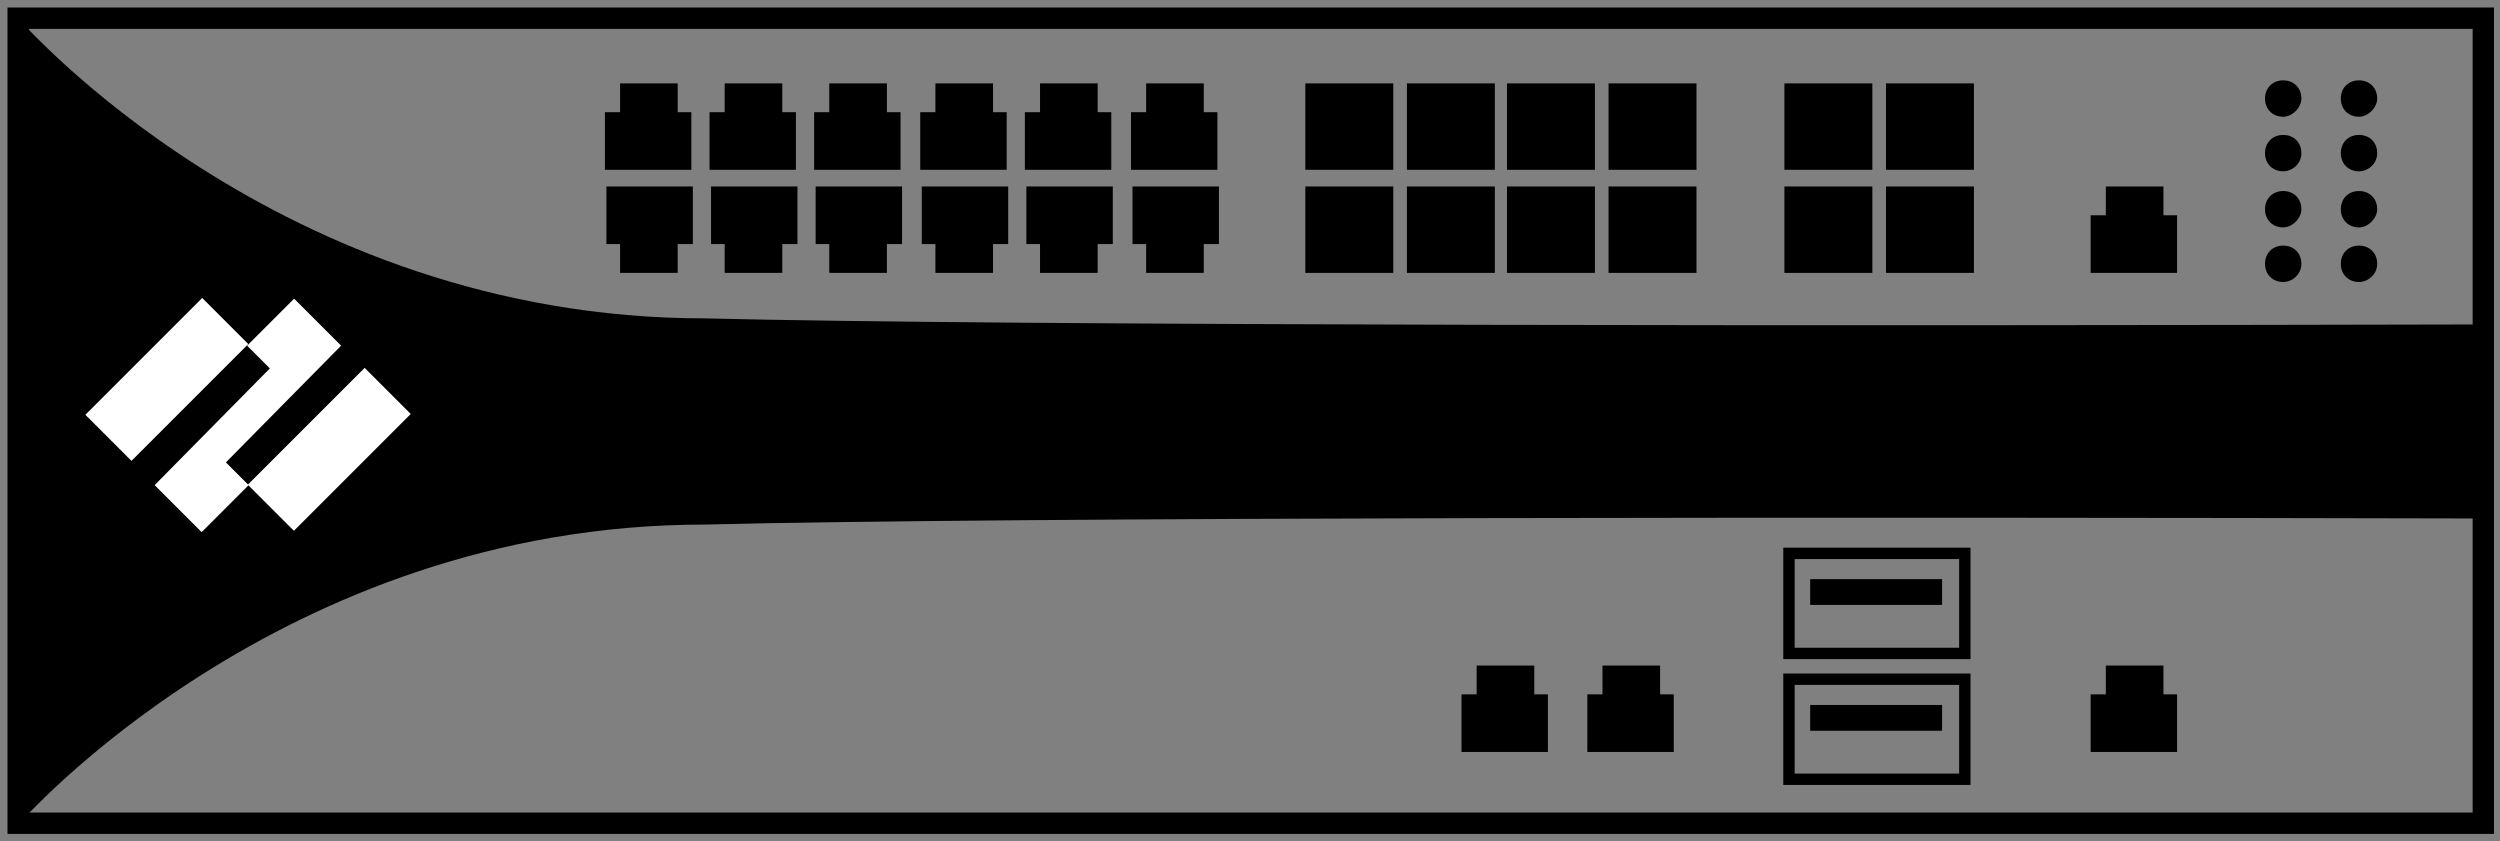 <?xml version="1.0" encoding="utf-8"?>
<!-- Generator: Adobe Illustrator 24.1.0, SVG Export Plug-In . SVG Version: 6.00 Build 0)  -->
<svg version="1.1" id="Layer_1" xmlns="http://www.w3.org/2000/svg" xmlns:xlink="http://www.w3.org/1999/xlink" x="0px" y="0px"
	 viewBox="0 0 164.9 55.5" style="enable-background:new 0 0 164.9 55.5;" xml:space="preserve">
<rect x="0" y="0" width="164.9" height="55.5" fill="#808080" stroke="none"/>
<style type="text/css">
	.st0{clip-path:url(#SVGID_2_);}
	.st1{fill:none;stroke:#000000;stroke-width:1.409;stroke-miterlimit:10;}
	.st2{fill:none;stroke:#000000;stroke-width:0.75;stroke-miterlimit:10;}
	.st3{fill:#FFFFFF;}
</style>
<g>
	<defs>
		<rect id="SVGID_1_" width="164.9" height="55.5"/>
	</defs>
	<clipPath id="SVGID_2_">
		<use xlink:href="#SVGID_1_"  style="overflow:visible;"/>
	</clipPath>
	<g id="Group_4200" transform="translate(0 0)" class="st0">
		<path id="Path_5232" d="M46.5,21C18.3,21,1.2,1.2,1.2,1.2v53.2c0,0,17.2-19.8,45.3-19.8c19.8-0.5,77.4-0.5,117.3-0.4V21.4
			C123.8,21.5,66.3,21.5,46.5,21"/>
		<rect id="Rectangle_214" x="1.2" y="1.2" class="st1" width="162.6" height="53.1"/>
		<path id="Path_5233" d="M65.5,7.4V5.5h-3.8v1.9h-1v3.8h5.7V7.4H65.5z"/>
		<path id="Path_5234" d="M61.7,16.1V18h3.8v-1.9h1v-3.8h-5.7v3.8L61.7,16.1z"/>
		<path id="Path_5235" d="M58.5,7.4V5.5h-3.8v1.9h-1v3.8h5.7V7.4H58.5z"/>
		<path id="Path_5236" d="M54.7,16.1V18h3.8v-1.9h1v-3.8h-5.7v3.8L54.7,16.1z"/>
		<path id="Path_5237" d="M79.4,7.4V5.5h-3.8v1.9h-1v3.8h5.7V7.4H79.4z"/>
		<path id="Path_5238" d="M75.6,16.1V18h3.8v-1.9h1v-3.8h-5.7v3.8L75.6,16.1z"/>
		<path id="Path_5239" d="M72.4,7.4V5.5h-3.8v1.9h-1v3.8h5.7V7.4H72.4z"/>
		<path id="Path_5240" d="M68.6,16.1V18h3.8v-1.9h1v-3.8h-5.7v3.8L68.6,16.1z"/>
		<path id="Path_5241" d="M51.6,7.4V5.5h-3.8v1.9h-1v3.8h5.7V7.4H51.6z"/>
		<path id="Path_5242" d="M47.8,16.1V18h3.8v-1.9h1v-3.8h-5.7v3.8L47.8,16.1z"/>
		<path id="Path_5243" d="M44.7,7.4V5.5h-3.8v1.9h-1v3.8h5.7V7.4H44.7z"/>
		<path id="Path_5244" d="M40.9,16.1V18h3.8v-1.9h1v-3.8h-5.7v3.8L40.9,16.1z"/>
		<path id="Path_5245" d="M142.7,14.2v-1.9h-3.8v1.9h-1V18h5.7v-3.8H142.7z"/>
		<path id="Path_5246" d="M142.7,45.8v-1.9h-3.8v1.9h-1v3.8h5.7v-3.8H142.7z"/>
		<path id="Path_5247" d="M109.5,45.8v-1.9h-3.8v1.9h-1v3.8h5.7v-3.8H109.5z"/>
		<path id="Path_5248" d="M101.2,45.8v-1.9h-3.8v1.9h-1v3.8h5.7v-3.8H101.2z"/>
		<rect id="Rectangle_215" x="86.1" y="5.5" width="5.8" height="5.7"/>
		<rect id="Rectangle_216" x="86.1" y="12.3" width="5.8" height="5.7"/>
		<rect id="Rectangle_217" x="92.8" y="5.5" width="5.8" height="5.7"/>
		<rect id="Rectangle_218" x="92.8" y="12.3" width="5.8" height="5.7"/>
		<rect id="Rectangle_219" x="99.4" y="5.5" width="5.8" height="5.7"/>
		<rect id="Rectangle_220" x="99.4" y="12.3" width="5.8" height="5.7"/>
		<rect id="Rectangle_221" x="106.1" y="5.5" width="5.8" height="5.7"/>
		<rect id="Rectangle_222" x="106.1" y="12.3" width="5.8" height="5.7"/>
		<rect id="Rectangle_223" x="117.7" y="5.5" width="5.8" height="5.7"/>
		<rect id="Rectangle_224" x="117.7" y="12.3" width="5.8" height="5.7"/>
		<rect id="Rectangle_225" x="124.4" y="5.5" width="5.8" height="5.7"/>
		<rect id="Rectangle_226" x="124.4" y="12.3" width="5.8" height="5.7"/>
		<path id="Path_5249" d="M150.6,7.7c-0.7,0-1.2-0.5-1.2-1.2s0.5-1.2,1.2-1.2c0.7,0,1.2,0.5,1.2,1.2C151.8,7.1,151.2,7.7,150.6,7.7
			C150.6,7.7,150.6,7.7,150.6,7.7"/>
		<path id="Path_5250" d="M150.6,11.3c-0.7,0-1.2-0.5-1.2-1.2s0.5-1.2,1.2-1.2c0.7,0,1.2,0.5,1.2,1.2
			C151.8,10.8,151.2,11.3,150.6,11.3C150.6,11.3,150.6,11.3,150.6,11.3"/>
		<path id="Path_5251" d="M150.6,15c-0.7,0-1.2-0.5-1.2-1.2s0.5-1.2,1.2-1.2c0.7,0,1.2,0.5,1.2,1.2C151.8,14.4,151.2,15,150.6,15
			C150.6,15,150.6,15,150.6,15"/>
		<path id="Path_5252" d="M150.6,18.6c-0.7,0-1.2-0.5-1.2-1.2s0.5-1.2,1.2-1.2c0.7,0,1.2,0.5,1.2,1.2
			C151.8,18.1,151.2,18.6,150.6,18.6C150.6,18.6,150.6,18.6,150.6,18.6"/>
		<path id="Path_5253" d="M155.6,7.7c-0.7,0-1.2-0.5-1.2-1.2s0.5-1.2,1.2-1.2c0.7,0,1.2,0.5,1.2,1.2C156.8,7.1,156.2,7.7,155.6,7.7
			C155.6,7.7,155.6,7.7,155.6,7.7"/>
		<path id="Path_5254" d="M155.6,11.3c-0.7,0-1.2-0.5-1.2-1.2s0.5-1.2,1.2-1.2c0.7,0,1.2,0.5,1.2,1.2
			C156.8,10.8,156.2,11.3,155.6,11.3C155.6,11.3,155.6,11.3,155.6,11.3"/>
		<path id="Path_5255" d="M155.6,15c-0.7,0-1.2-0.5-1.2-1.2s0.5-1.2,1.2-1.2c0.7,0,1.2,0.5,1.2,1.2C156.8,14.4,156.2,15,155.6,15
			C155.6,15,155.6,15,155.6,15"/>
		<path id="Path_5256" d="M155.6,18.6c-0.7,0-1.2-0.5-1.2-1.2s0.5-1.2,1.2-1.2c0.7,0,1.2,0.5,1.2,1.2
			C156.8,18.1,156.2,18.6,155.6,18.6C155.6,18.6,155.6,18.6,155.6,18.6"/>
		<rect id="Rectangle_227" x="118" y="44.8" class="st2" width="11.6" height="6.6"/>
		<path id="Path_5257" d="M119.4,46.5v1.7h8.7v-1.7H119.4z"/>
		<rect id="Rectangle_228" x="118" y="36.5" class="st2" width="11.6" height="6.6"/>
		<path id="Path_5258" d="M119.4,38.2v1.7h8.7v-1.7H119.4z"/>
		<path id="Path_5259" class="st3" d="M22.5,22.8l-3.1-3.1l-3.1,3.1l1.5,1.5L10.2,32l3.1,3.1l3.1-3.1l-1.5-1.5L22.5,22.8z"/>
		
			<rect id="Rectangle_229" x="5.6" y="22.9" transform="matrix(0.707 -0.707 0.707 0.707 -14.518 15.128)" class="st3" width="10.9" height="4.3"/>
		
			<rect id="Rectangle_230" x="16.3" y="27.5" transform="matrix(0.707 -0.707 0.707 0.707 -14.621 24.054)" class="st3" width="10.9" height="4.3"/>
	</g>
</g>
</svg>
